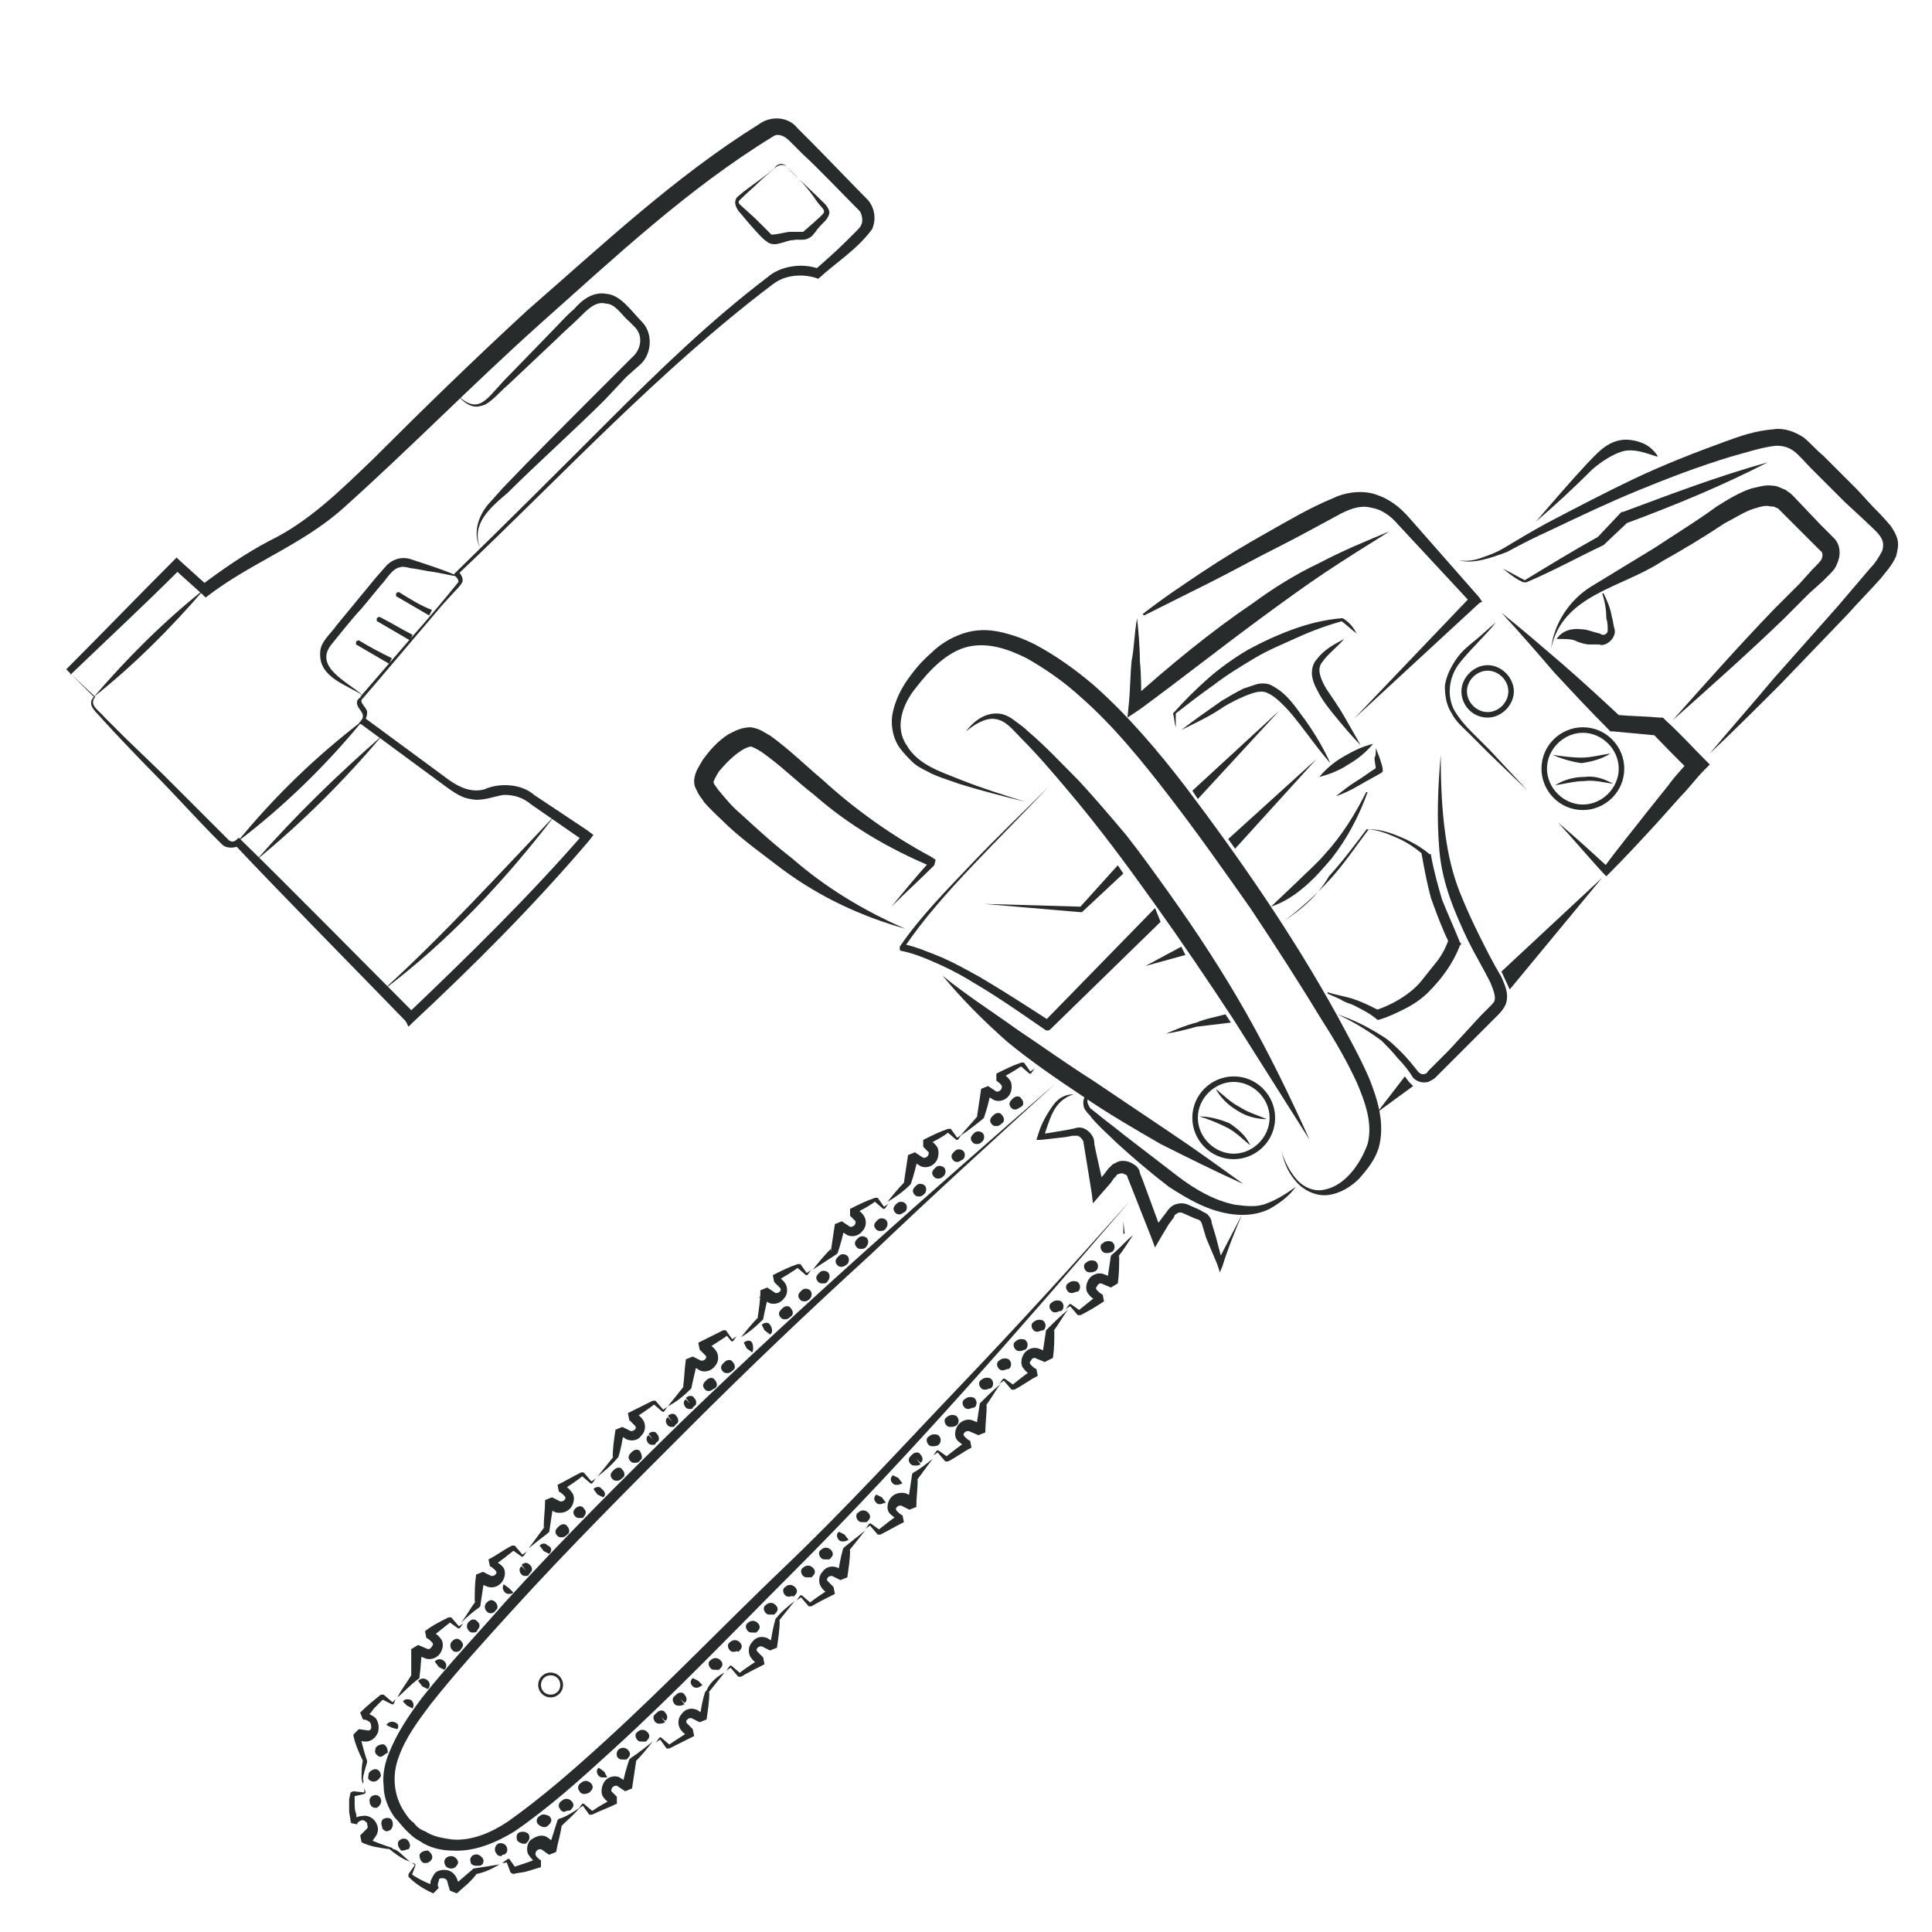 <?xml version="1.0" encoding="utf-8"?>
<!-- Generator: Adobe Illustrator 27.0.0, SVG Export Plug-In . SVG Version: 6.00 Build 0)  -->
<svg version="1.1" id="Layer_1" xmlns="http://www.w3.org/2000/svg" xmlns:xlink="http://www.w3.org/1999/xlink" x="0px" y="0px"
	 viewBox="0 0 140 140" style="enable-background:new 0 0 140 140;" xml:space="preserve">
<style type="text/css">
	.st0{fill:#282B2B;}
	.st1{enable-background:new    ;}
</style>
<g>
	<g>
		<g>
			<g>
				<polygon class="st0" points="81.5,89.4 81.4,89.4 81.4,88.5 				"/>
			</g>
			<g>
				<path class="st0" d="M32.7,135.4L32.7,135.4L32.7,135.4c-0.3,0-0.5-0.2-0.5-0.5c0-0.2,0.2-0.4,0.5-0.4c0.2,0,0.5,0.2,0.5,0.5
					C33.1,135.2,33,135.4,32.7,135.4z M34.5,135.2c-0.2,0-0.4-0.1-0.4-0.3c-0.1-0.2,0.1-0.5,0.3-0.5c0.2-0.1,0.5,0.1,0.6,0.3
					s0,0.5-0.3,0.5H34.5L34.5,135.2z M30.9,135h-0.1h-0.1c-0.2-0.1-0.3-0.3-0.3-0.6c0.1-0.2,0.3-0.3,0.6-0.3
					c0.2,0.1,0.4,0.4,0.3,0.6C31.2,134.9,31,135,30.9,135z M36.3,134.5c-0.2,0-0.3-0.1-0.4-0.3c-0.1-0.2,0-0.5,0.2-0.6
					s0.5,0,0.6,0.2s0.1,0.5-0.2,0.6h-0.1C36.4,134.5,36.3,134.5,36.3,134.5z M29.2,134.1c-0.1,0-0.2,0-0.2-0.1l0,0
					c-0.2-0.2-0.2-0.5-0.1-0.6c0.2-0.2,0.4-0.2,0.6-0.1c0.2,0.2,0.3,0.5,0.1,0.7C29.5,134,29.3,134.1,29.2,134.1z M37.9,133.6
					c-0.1,0-0.3-0.1-0.4-0.2c-0.1-0.2-0.1-0.5,0.1-0.6c0.2-0.1,0.5-0.1,0.7,0.1c0.1,0.2,0.1,0.4-0.1,0.6l-0.1,0.1
					C38.1,133.6,38,133.6,37.9,133.6z M28,132.7c-0.1,0-0.2-0.1-0.3-0.2v-0.1c-0.1-0.2-0.1-0.5,0.1-0.6s0.5-0.1,0.6,0.1
					s0.1,0.5-0.1,0.7C28.1,132.7,28.1,132.7,28,132.7z M39.4,132.4c-0.1,0-0.3-0.1-0.4-0.2c-0.2-0.2-0.1-0.5,0.1-0.6
					c0.2-0.2,0.5-0.1,0.7,0c0.2,0.2,0.2,0.4,0,0.6l-0.1,0.1C39.6,132.4,39.5,132.4,39.4,132.4z M40.9,131.3c-0.1,0-0.3-0.1-0.3-0.2
					c-0.2-0.2-0.1-0.5,0.1-0.6c0.2-0.2,0.5-0.2,0.7,0s0.2,0.4,0,0.6l-0.1,0.1C41,131.2,40.9,131.3,40.9,131.3z M27.2,131
					c-0.2,0-0.3-0.1-0.4-0.3v-0.1c-0.1-0.2,0.1-0.5,0.3-0.5c0.2-0.1,0.5,0.1,0.5,0.3c0.1,0.2-0.1,0.5-0.3,0.6
					C27.3,131,27.3,131,27.2,131z M42.3,130c-0.1,0-0.3-0.1-0.3-0.2c-0.2-0.2-0.1-0.5,0.1-0.6c0.2-0.2,0.5-0.2,0.7,0s0.2,0.4,0,0.6
					l-0.1,0.1C42.5,130,42.4,130,42.3,130z M27.1,129.1L27.1,129.1c-0.3,0-0.5-0.2-0.4-0.4v-0.1c0-0.2,0.3-0.4,0.5-0.4
					s0.4,0.2,0.4,0.5C27.5,128.9,27.3,129.1,27.1,129.1z M43.7,128.8c-0.1,0-0.2,0-0.3-0.1c-0.2-0.2-0.2-0.5,0-0.6l0.4,0.3l0.2,0.4
					C43.9,128.8,43.8,128.8,43.7,128.8z M45.1,127.5c-0.1,0-0.2,0-0.3-0.1c-0.2-0.2-0.1-0.5,0-0.6c0.2-0.2,0.5-0.2,0.7,0
					s0.2,0.4,0,0.6l-0.1,0.1C45.3,127.5,45.2,127.5,45.1,127.5z M27.6,127.3h-0.1c-0.2-0.1-0.4-0.3-0.3-0.5v-0.1
					c0.1-0.2,0.3-0.3,0.6-0.3c0.2,0.1,0.3,0.3,0.3,0.6C27.9,127.1,27.7,127.3,27.6,127.3z M46.5,126.2c-0.1,0-0.2,0-0.3-0.1
					c-0.2-0.2-0.2-0.5,0-0.6c0.2-0.2,0.5-0.2,0.7,0s0.2,0.4,0,0.6l-0.1,0.1C46.7,126.2,46.6,126.2,46.5,126.2z M28.8,125.3l-0.4-0.1
					L28,125l0,0c0.1-0.2,0.4-0.3,0.6-0.2C28.9,124.9,28.9,125.1,28.8,125.3z M47.8,124.9c-0.1,0-0.2,0-0.3-0.1
					c-0.2-0.2-0.2-0.5,0-0.6l0.1-0.1c0.2-0.2,0.5-0.2,0.6,0c0.2,0.2,0.2,0.5,0,0.6l-0.3-0.3l0.3,0.4C48,124.9,47.9,124.9,47.8,124.9
					z M29.9,123.8l-0.4-0.2l-0.3-0.3c0.1-0.2,0.4-0.2,0.6-0.1C30,123.4,30,123.6,29.9,123.8z M49.2,123.6c-0.1,0-0.2,0-0.3-0.1
					c-0.2-0.2-0.2-0.5,0-0.6l0.1-0.1c0.2-0.2,0.5-0.2,0.6,0c0.2,0.2,0.2,0.5,0,0.6l-0.3-0.3l0.3,0.4
					C49.4,123.6,49.3,123.6,49.2,123.6z M29.4,123.6L29.4,123.6L29.4,123.6z M31,122.4l-0.4-0.2l-0.3-0.4c0.2-0.2,0.4-0.2,0.6-0.1
					C31.2,121.9,31.2,122.2,31,122.4z M50.5,122.3c-0.1,0-0.2,0-0.3-0.1c-0.2-0.2-0.2-0.4,0-0.6l0.4,0.2l0.3,0.3l0,0
					C50.8,122.2,50.6,122.3,50.5,122.3z M30.6,122.2L30.6,122.2L30.6,122.2z M51.8,121c-0.1,0-0.2,0-0.3-0.1c-0.2-0.2-0.2-0.5,0-0.6
					c0.2-0.2,0.5-0.2,0.7,0s0.2,0.4,0,0.6l-0.1,0.1C52.1,121,52,121,51.8,121z M32.2,121l-0.4-0.2l-0.3-0.4c0.2-0.2,0.4-0.2,0.6-0.1
					C32.4,120.5,32.4,120.8,32.2,121z M31.9,120.7L31.9,120.7L31.9,120.7z M33.1,119.7c-0.1,0-0.2,0-0.3-0.1
					c-0.2-0.2-0.2-0.4-0.1-0.6l0.1-0.1c0.2-0.2,0.4-0.2,0.6,0c0.2,0.2,0.2,0.4,0,0.6C33.4,119.6,33.2,119.7,33.1,119.7z M53.2,119.7
					c-0.1,0-0.2,0-0.3-0.1c-0.2-0.2-0.2-0.5,0-0.6c0.2-0.2,0.5-0.2,0.7,0s0.2,0.4,0,0.6l-0.1,0.1C53.4,119.6,53.3,119.7,53.2,119.7z
					 M54.5,118.3c-0.1,0-0.2,0-0.3-0.1c-0.2-0.2-0.2-0.5,0-0.6c0.2-0.2,0.5-0.2,0.7,0s0.2,0.4,0,0.6l-0.1,0.1
					C54.7,118.3,54.6,118.3,54.5,118.3z M34.3,118.3c-0.1,0-0.2,0-0.3-0.1c-0.2-0.2-0.2-0.4-0.1-0.6l0.1-0.1c0.2-0.2,0.4-0.2,0.6,0
					c0.2,0.2,0.2,0.4,0,0.6C34.6,118.2,34.5,118.3,34.3,118.3z M55.8,117c-0.1,0-0.2,0-0.3-0.1c-0.2-0.2-0.2-0.5,0-0.6
					c0.2-0.2,0.5-0.2,0.7,0s0.2,0.4,0,0.6l-0.1,0.1C56.1,117,55.9,117,55.8,117z M35.6,116.9c-0.1,0-0.2,0-0.3-0.1
					c-0.2-0.2-0.2-0.4-0.1-0.6l0.1-0.1c0.2-0.2,0.4-0.2,0.6,0c0.2,0.2,0.2,0.5,0,0.6C35.9,116.8,35.7,116.9,35.6,116.9z M57.2,115.7
					c-0.1,0-0.2,0-0.3-0.1c-0.2-0.2-0.2-0.5,0-0.6c0.2-0.2,0.5-0.2,0.7,0s0.2,0.4,0,0.6l-0.1,0.1C57.4,115.6,57.3,115.7,57.2,115.7z
					 M36.9,115.5c-0.1,0-0.2,0-0.3-0.1c-0.2-0.2-0.2-0.4-0.1-0.6l0.3,0.3l-0.3-0.3l0.4,0.3l0.3,0.3C37.1,115.5,37,115.5,36.9,115.5z
					 M58.5,114.3c-0.1,0-0.2,0-0.3-0.1c-0.2-0.2-0.2-0.5,0-0.6c0.2-0.2,0.5-0.2,0.7,0s0.2,0.4,0,0.6l-0.1,0.1
					C58.7,114.3,58.6,114.3,58.5,114.3z M38.1,114.2c-0.1,0-0.2,0-0.3-0.1c-0.2-0.2-0.2-0.5,0-0.6l0.3,0.3l-0.3-0.4
					c0.2-0.2,0.4-0.2,0.6,0c0.2,0.2,0.2,0.4,0,0.6l-0.1,0.1C38.4,114.1,38.3,114.2,38.1,114.2z M59.8,113c-0.1,0-0.2,0-0.3-0.1
					c-0.2-0.2-0.2-0.5,0-0.6c0.2-0.2,0.5-0.2,0.7,0s0.2,0.4,0,0.6l-0.1,0.1C60.1,113,59.9,113,59.8,113z M39.8,112.6l-0.4-0.2
					l-0.3-0.4c0.2-0.2,0.4-0.2,0.6,0C40,112.1,40,112.4,39.8,112.6z M39.4,112.4L39.4,112.4L39.4,112.4z M61.1,111.7
					c-0.1,0-0.2,0-0.3-0.1c-0.2-0.2-0.2-0.5,0-0.6l0.4,0.2l0.3,0.4C61.4,111.6,61.3,111.7,61.1,111.7z M40.7,111.4
					c-0.1,0-0.2,0-0.3-0.1c-0.2-0.2-0.2-0.4,0-0.6l0.1-0.1c0.2-0.2,0.5-0.2,0.6,0c0.2,0.2,0.2,0.5,0,0.6
					C41,111.3,40.9,111.4,40.7,111.4z M62.5,110.3c-0.1,0-0.2,0-0.3-0.1c-0.2-0.2-0.2-0.5,0-0.6c0.2-0.2,0.5-0.2,0.7,0
					s0.2,0.4,0,0.6l-0.1,0.1C62.7,110.3,62.6,110.3,62.5,110.3z M42,110c-0.1,0-0.2,0-0.3-0.1c-0.2-0.2-0.2-0.4,0-0.6l0,0
					c0.2-0.2,0.5-0.2,0.6,0c0.2,0.2,0.2,0.4,0,0.6C42.3,110,42.2,110,42,110z M63.8,109c-0.1,0-0.2,0-0.3-0.1
					c-0.2-0.2-0.2-0.4,0-0.6l0.4,0.2l0.3,0.4C64,108.9,63.9,109,63.8,109z M43.7,108.5l-0.4-0.2l-0.3-0.4c0.2-0.2,0.5-0.2,0.6,0
					C43.9,108.1,43.9,108.4,43.7,108.5z M43.3,108.3L43.3,108.3L43.3,108.3z M65,107.6c-0.1,0-0.2,0-0.3-0.1c-0.2-0.2-0.2-0.4,0-0.6
					l0.4,0.2l0.3,0.4C65.3,107.5,65.2,107.6,65,107.6z M44.7,107.3c-0.1,0-0.2,0-0.3-0.1c-0.2-0.2-0.2-0.4,0-0.6l0.1-0.1
					c0.2-0.2,0.5-0.2,0.6,0c0.2,0.2,0.2,0.5,0,0.6C44.9,107.3,44.8,107.3,44.7,107.3z M66.3,106.2c-0.1,0-0.2,0-0.3-0.1
					c-0.2-0.2-0.2-0.4,0-0.6l0.1-0.1c0.2-0.2,0.5-0.2,0.6,0c0.2,0.2,0.2,0.5,0,0.6l-0.3-0.3l0.3,0.4
					C66.6,106.2,66.5,106.2,66.3,106.2z M46,106c-0.1,0-0.2,0-0.3-0.1c-0.2-0.2-0.2-0.4,0-0.6l0.1-0.1c0.2-0.2,0.5-0.2,0.6,0
					s0.2,0.5,0,0.6C46.3,106,46.1,106,46,106z M67.6,104.8c-0.1,0-0.2,0-0.3-0.1c-0.2-0.2-0.2-0.5,0-0.6c0.2-0.2,0.5-0.2,0.7-0.1
					c0.2,0.2,0.2,0.4,0.1,0.6l-0.1,0.1C67.9,104.8,67.7,104.8,67.6,104.8z M47.3,104.7c-0.1,0-0.2,0-0.3-0.1c-0.2-0.2-0.2-0.5,0-0.6
					l0.3,0.3l-0.3-0.4c0.2-0.2,0.5-0.2,0.6,0c0.2,0.2,0.2,0.5,0,0.6l-0.1,0.1C47.5,104.7,47.4,104.7,47.3,104.7z M68.9,103.4
					c-0.1,0-0.2,0-0.3-0.1c-0.2-0.2-0.2-0.5,0-0.6c0.2-0.2,0.5-0.2,0.7-0.1c0.2,0.2,0.2,0.4,0.1,0.6l-0.1,0.1
					C69.1,103.4,69,103.4,68.9,103.4z M48.7,103.4c-0.1,0-0.2,0-0.3-0.1c-0.2-0.2-0.2-0.5,0-0.6l0.3,0.3l-0.3-0.4
					c0.2-0.2,0.5-0.2,0.6,0c0.2,0.2,0.2,0.5,0,0.6l-0.1,0.1C48.9,103.4,48.8,103.4,48.7,103.4z M50,102.1c-0.1,0-0.2,0-0.3-0.1
					c-0.2-0.2-0.2-0.5,0-0.6l0.3,0.3l-0.3-0.4c0.2-0.2,0.5-0.2,0.6,0c0.2,0.2,0.2,0.5,0,0.6l-0.1,0.1
					C50.2,102.1,50.1,102.1,50,102.1z M70.2,102.1c-0.1,0-0.2,0-0.3-0.1c-0.2-0.2-0.2-0.5,0-0.6c0.2-0.2,0.5-0.2,0.7-0.1
					c0.2,0.2,0.2,0.4,0.1,0.6l-0.1,0.1C70.4,102,70.3,102.1,70.2,102.1z M51.4,100.8c-0.1,0-0.2,0-0.3-0.1c-0.2-0.2-0.2-0.4,0-0.6
					l0.1-0.1c0.2-0.2,0.5-0.2,0.6,0c0.2,0.2,0.2,0.5,0,0.6C51.6,100.7,51.5,100.8,51.4,100.8z M71.4,100.7c-0.1,0-0.2,0-0.3-0.1
					c-0.2-0.2-0.2-0.5,0-0.6c0.2-0.2,0.5-0.2,0.7-0.1c0.2,0.2,0.2,0.4,0.1,0.6l-0.1,0.1C71.7,100.6,71.5,100.7,71.4,100.7z
					 M52.7,99.5c-0.1,0-0.2,0-0.3-0.1c-0.2-0.2-0.2-0.4,0-0.6l0.1-0.1c0.2-0.2,0.5-0.2,0.6,0c0.2,0.2,0.2,0.5,0,0.6
					C53,99.4,52.9,99.5,52.7,99.5z M72.7,99.3c-0.1,0-0.2,0-0.3-0.1c-0.2-0.2-0.2-0.5,0-0.6c0.2-0.2,0.5-0.2,0.7-0.1
					c0.2,0.2,0.2,0.4,0.1,0.6l-0.1,0.1C72.9,99.2,72.8,99.3,72.7,99.3z M54.5,98l-0.4-0.3l-0.2-0.4c0.2-0.2,0.5-0.2,0.6,0
					S54.6,97.9,54.5,98z M73.9,97.9c-0.1,0-0.2,0-0.3-0.1c-0.2-0.2-0.2-0.5,0-0.6c0.2-0.2,0.5-0.2,0.7-0.1c0.2,0.2,0.2,0.4,0.1,0.6
					l-0.1,0.1C74.2,97.8,74.1,97.9,73.9,97.9z M54.1,97.8L54.1,97.8L54.1,97.8z M55.8,96.7l-0.4-0.3L55.2,96c0.2-0.2,0.5-0.2,0.6,0
					C56,96.3,56,96.6,55.8,96.7z M55.5,96.5L55.5,96.5L55.5,96.5z M75.2,96.5c-0.1,0-0.2,0-0.3-0.1c-0.2-0.2-0.2-0.5,0-0.6
					c0.2-0.2,0.5-0.2,0.7-0.1c0.2,0.2,0.2,0.4,0.1,0.6l-0.1,0.1C75.4,96.4,75.3,96.5,75.2,96.5z M56.9,95.6c-0.1,0-0.2,0-0.3-0.1
					c-0.2-0.2-0.2-0.4,0-0.6l0.1-0.1c0.2-0.2,0.5-0.2,0.6,0c0.2,0.2,0.2,0.5,0,0.6C57.1,95.6,57,95.6,56.9,95.6z M76.5,95.1
					c-0.1,0-0.2,0-0.3-0.1c-0.2-0.2-0.2-0.5,0-0.6c0.2-0.2,0.5-0.2,0.7-0.1c0.2,0.2,0.2,0.4,0.1,0.6L76.9,95
					C76.7,95,76.6,95.1,76.5,95.1z M58.3,94.3c-0.1,0-0.2,0-0.3-0.1c-0.2-0.2-0.2-0.4,0-0.6l0.1-0.1c0.2-0.2,0.5-0.1,0.6,0
					c0.2,0.2,0.1,0.5,0,0.6C58.5,94.3,58.4,94.3,58.3,94.3z M77.7,93.7c-0.1,0-0.2,0-0.3-0.1c-0.2-0.2-0.2-0.5,0-0.6
					c0.2-0.2,0.5-0.2,0.7-0.1c0.2,0.2,0.2,0.4,0.1,0.6l-0.1,0.1C77.9,93.6,77.8,93.7,77.7,93.7z M59.6,93c-0.1,0-0.2,0-0.3-0.1
					c-0.2-0.2-0.2-0.4,0-0.6l0.1-0.1c0.2-0.2,0.5-0.1,0.6,0c0.2,0.2,0.1,0.5,0,0.6C59.9,93,59.8,93,59.6,93z M79,92.2
					c-0.1,0-0.2,0-0.3-0.1c-0.2-0.2-0.2-0.5,0-0.6c0.2-0.2,0.5-0.2,0.7-0.1c0.2,0.2,0.2,0.4,0.1,0.6l-0.1,0.1
					C79.2,92.2,79.1,92.2,79,92.2z M61,91.8c-0.1,0-0.2,0-0.3-0.1c-0.2-0.2-0.2-0.4,0-0.6l0.1-0.1c0.2-0.2,0.5-0.1,0.6,0
					c0.2,0.2,0.1,0.5,0,0.6C61.3,91.7,61.1,91.8,61,91.8z M80.2,90.8c-0.1,0-0.2,0-0.3-0.1c-0.2-0.2-0.2-0.5,0-0.6
					c0.2-0.2,0.5-0.2,0.7-0.1c0.2,0.2,0.2,0.4,0.1,0.6l-0.1,0.1C80.4,90.8,80.3,90.8,80.2,90.8z M62.4,90.5c-0.1,0-0.2,0-0.3-0.1
					c-0.2-0.2-0.2-0.4,0-0.6l0.1-0.1c0.2-0.2,0.5-0.1,0.6,0c0.2,0.2,0.1,0.5,0,0.6C62.7,90.5,62.5,90.5,62.4,90.5z M63.8,89.2
					c-0.1,0-0.2,0-0.3-0.1c-0.2-0.2-0.2-0.4,0-0.6l0.1-0.1c0.2-0.2,0.5-0.1,0.6,0c0.2,0.2,0.1,0.5,0,0.6
					C64.1,89.2,63.9,89.2,63.8,89.2z M65.2,88c-0.1,0-0.2,0-0.3-0.1c-0.2-0.2-0.2-0.4,0-0.6l0.1-0.1c0.2-0.2,0.5-0.1,0.6,0
					c0.2,0.2,0.1,0.5,0,0.6C65.4,87.9,65.3,88,65.2,88z M66.6,86.7c-0.1,0-0.2,0-0.3-0.1c-0.2-0.2-0.2-0.4,0-0.6l0.1-0.1
					c0.2-0.2,0.5-0.1,0.6,0c0.2,0.2,0.1,0.5,0,0.6C66.8,86.7,66.7,86.7,66.6,86.7z M68,85.4c-0.1,0-0.2,0-0.3-0.1
					c-0.2-0.2-0.2-0.4,0-0.6l0.1-0.1c0.2-0.2,0.5-0.1,0.6,0c0.2,0.2,0.1,0.5,0,0.6C68.2,85.4,68.1,85.4,68,85.4z M69.4,84.2
					c-0.1,0-0.2,0-0.3-0.1c-0.2-0.2-0.2-0.4,0-0.6l0.1-0.1c0.2-0.2,0.5-0.1,0.6,0c0.2,0.2,0.1,0.5,0,0.6
					C69.6,84.1,69.5,84.2,69.4,84.2z M70.8,82.9c-0.1,0-0.2,0-0.3-0.1c-0.2-0.2-0.2-0.4,0-0.6l0.1-0.1c0.2-0.2,0.5-0.1,0.6,0
					c0.2,0.2,0.1,0.5,0,0.6C71,82.9,70.9,82.9,70.8,82.9z M72.2,81.6c-0.1,0-0.2,0-0.3-0.1c-0.2-0.2-0.2-0.4,0-0.6l0.1-0.1
					c0.2-0.2,0.5-0.2,0.6,0c0.2,0.2,0.2,0.5,0,0.6C72.4,81.6,72.3,81.6,72.2,81.6z M73.6,80.4c-0.1,0-0.2,0-0.3-0.1
					c-0.2-0.2-0.2-0.4,0-0.6l0.1-0.1c0.2-0.2,0.5-0.2,0.6,0c0.2,0.2,0.2,0.5,0,0.6C73.8,80.3,73.7,80.4,73.6,80.4z"/>
			</g>
			<g>
				<polygon class="st0" points="75.4,78.9 74.8,78.3 74.8,78.3 				"/>
			</g>
		</g>
	</g>
	<g>
		<g>
			<g>
				<path class="st0" d="M69.6,82.3c0.4-0.5,0.9-1,1.3-1.5l-0.1,0.1c0.1-0.7,0.2-1.3,0.3-2l0.5-0.2l0.6,0.4c0.1,0,0.2,0,0.3-0.1
					s0.1-0.2,0.1-0.3c-0.1-0.2-0.3-0.3-0.4-0.4v-0.5c0.6-0.3,1.2-0.6,1.8-0.8h0.2l0.5,0.7h-0.1c0.1-0.1,0.3-0.2,0.4-0.3
					c-0.1,0.1-0.2,0.3-0.3,0.4h-0.1l-0.7-0.6h0.2c-0.6,0.4-1.1,0.7-1.7,1v-0.5c0.3,0.1,0.6,0.3,0.8,0.6c0.2,0.3,0.1,0.9-0.1,1.1
					c-0.2,0.3-0.7,0.5-1.1,0.3c-0.3-0.2-0.5-0.3-0.7-0.4l0.5-0.2c-0.1,0.6-0.3,1.3-0.5,1.9l-0.1,0.1C70.7,81.5,70.2,81.9,69.6,82.3z
					"/>
			</g>
		</g>
		<g>
			<g>
				<path class="st0" d="M64.3,87.1c0.4-0.5,0.8-1,1.3-1.5l-0.1,0.1c0.1-0.7,0.2-1.3,0.3-2l0.5-0.2l0.6,0.4c0.1,0,0.2,0,0.3-0.1
					s0.1-0.2,0.1-0.3c-0.1-0.1-0.3-0.3-0.4-0.4v-0.5c0.6-0.3,1.2-0.6,1.8-0.8h0.2l0.5,0.7h-0.1c0.1-0.1,0.3-0.2,0.4-0.3
					c-0.1,0.1-0.2,0.3-0.3,0.4h-0.1L68.6,82h0.2c-0.5,0.4-1.1,0.7-1.7,1v-0.5c0.3,0.1,0.6,0.3,0.8,0.6c0.2,0.3,0.1,0.9-0.1,1.1
					c-0.2,0.3-0.7,0.5-1.1,0.3c-0.3-0.2-0.5-0.3-0.7-0.4l0.5-0.2c-0.1,0.6-0.3,1.3-0.5,1.9l-0.1,0.1C65.4,86.4,64.8,86.8,64.3,87.1z
					"/>
			</g>
		</g>
		<g>
			<g>
				<path class="st0" d="M58.9,92c0.4-0.5,0.8-1,1.3-1.5v0.2c0.1-0.7,0.2-1.3,0.3-2l0.5-0.2l0.6,0.4c0.1,0,0.2,0,0.3-0.1
					s0.1-0.2,0.1-0.3c-0.1-0.1-0.3-0.3-0.4-0.4v-0.5c0.6-0.3,1.2-0.6,1.8-0.8h0.2l0.5,0.7H64c0.1-0.1,0.3-0.2,0.4-0.3
					c-0.1,0.1-0.2,0.3-0.3,0.4H64L63.3,87h0.2c-0.5,0.4-1.1,0.7-1.7,1v-0.5c0.3,0.1,0.6,0.3,0.8,0.6c0.2,0.3,0.2,0.8-0.1,1.1
					c-0.2,0.3-0.7,0.5-1.1,0.3c-0.3-0.2-0.5-0.3-0.7-0.4l0.5-0.2c-0.1,0.6-0.3,1.3-0.5,1.9l-0.1,0.1C60,91.3,59.5,91.6,58.9,92z"/>
			</g>
		</g>
		<g>
			<g>
				<path class="st0" d="M53.7,96.9c0.4-0.5,0.8-1,1.3-1.5l-0.1,0.1c0.1-0.7,0.2-1.3,0.2-2l0.5-0.2l0.6,0.4c0.1,0,0.2,0,0.3-0.1
					s0.1-0.2,0-0.3c-0.1-0.1-0.3-0.3-0.4-0.4L56,92.4c0.6-0.3,1.2-0.6,1.8-0.8H58l0.5,0.7h-0.1c0.1-0.1,0.3-0.2,0.4-0.3
					c-0.1,0.1-0.2,0.3-0.3,0.4h-0.1l-0.7-0.6h0.2c-0.5,0.4-1.1,0.7-1.7,1.1l-0.1-0.5c0.3,0.1,0.6,0.3,0.8,0.6
					c0.2,0.3,0.2,0.8-0.1,1.1c-0.2,0.3-0.7,0.5-1.1,0.3c-0.3-0.2-0.5-0.3-0.7-0.4l0.7-0.3c-0.1,0.6-0.3,1.3-0.4,1.9l-0.1,0.1
					C54.7,96.2,54.2,96.6,53.7,96.9z"/>
			</g>
		</g>
		<g>
			<g>
				<path class="st0" d="M48.4,101.9c0.4-0.5,0.8-1,1.2-1.5l-0.1,0.1c0.1-0.7,0.1-1.3,0.2-2l0.5-0.2l0.6,0.3c0.1,0,0.2,0,0.3-0.1
					s0.1-0.2,0-0.3c-0.1-0.1-0.3-0.3-0.4-0.4l-0.1-0.5c0.6-0.3,1.2-0.6,1.8-0.9h0.2l0.5,0.7H53c0.1-0.1,0.3-0.2,0.4-0.3
					c-0.1,0.1-0.2,0.3-0.3,0.4H53l-0.4-0.5h0.2c-0.5,0.4-1.1,0.7-1.6,1.1l-0.1-0.5c0.3,0.1,0.6,0.3,0.8,0.6c0.2,0.3,0.2,0.8-0.1,1.1
					c-0.2,0.3-0.7,0.5-1.1,0.3c-0.3-0.2-0.5-0.3-0.7-0.4l0.5-0.2c-0.1,0.7-0.3,1.3-0.4,1.9l-0.1,0.1C49.5,101.2,49,101.6,48.4,101.9
					z"/>
			</g>
		</g>
		<g>
			<g>
				<path class="st0" d="M43.3,107c0.4-0.5,0.8-1,1.2-1.5l-0.1,0.1c0-0.7,0.1-1.3,0.2-2l0.5-0.2l0.6,0.3c0.1,0,0.2,0,0.3-0.1
					s0.1-0.2,0-0.3c-0.1-0.1-0.3-0.3-0.4-0.4l-0.1-0.5c0.6-0.3,1.2-0.6,1.8-0.9h0.2l0.6,0.7H48c0.1-0.1,0.3-0.2,0.4-0.3
					c-0.1,0.1-0.2,0.3-0.3,0.4H48l-0.7-0.6h0.2c-0.5,0.4-1.1,0.8-1.6,1.1l-0.1-0.5c0.3,0.1,0.6,0.3,0.8,0.6c0.2,0.3,0.2,0.8-0.1,1.1
					c-0.2,0.3-0.6,0.5-1.1,0.3c-0.3-0.2-0.5-0.3-0.7-0.4l0.5-0.2c-0.1,0.7-0.2,1.3-0.4,1.9l-0.1,0.1C44.3,106.2,43.8,106.6,43.3,107
					z"/>
			</g>
		</g>
		<g>
			<g>
				<path class="st0" d="M38.3,112.2c0.4-0.5,0.8-1.1,1.2-1.6l-0.1,0.1c0-0.7,0.1-1.3,0.1-2l0.5-0.2l0.6,0.3c0.1,0,0.2,0,0.3-0.1
					s0.1-0.2,0-0.3c-0.1-0.1-0.3-0.3-0.4-0.3l-0.1-0.5c0.6-0.3,1.1-0.6,1.7-0.9h0.2l0.6,0.7h-0.1c0.1-0.1,0.3-0.2,0.4-0.3
					c-0.1,0.1-0.2,0.3-0.3,0.4h-0.1l-0.7-0.6h0.2c-0.5,0.4-1.1,0.8-1.6,1.1l-0.1-0.5c0.3,0.1,0.6,0.3,0.8,0.6c0.3,0.3,0.2,0.8,0,1.1
					c-0.2,0.3-0.6,0.5-1.1,0.4c-0.3-0.1-0.5-0.3-0.7-0.4l0.5-0.2c-0.1,0.7-0.2,1.3-0.3,2l-0.1,0.1C39.3,111.4,38.8,111.8,38.3,112.2
					z"/>
			</g>
		</g>
		<g>
			<g>
				<path class="st0" d="M33.4,117.6c0.4-0.5,0.7-1.1,1.1-1.6l-0.1,0.1c0-0.7,0-1.3,0.1-2l0.5-0.2l0.6,0.3c0.1,0,0.2,0,0.3-0.1
					s0.1-0.2,0-0.3c-0.1-0.1-0.3-0.3-0.4-0.3l-0.1-0.5c0.6-0.3,1.1-0.7,1.7-1h0.2l0.6,0.7h-0.1c0.1-0.1,0.3-0.2,0.4-0.3
					c-0.1,0.1-0.2,0.3-0.3,0.4h-0.1l-0.7-0.5h0.2c-0.5,0.4-1,0.8-1.6,1.2l-0.1-0.5c0.3,0.1,0.6,0.3,0.8,0.5c0.3,0.3,0.2,0.8,0,1.1
					c-0.2,0.3-0.6,0.5-1,0.4c-0.3-0.1-0.5-0.2-0.8-0.4l0.5-0.2c-0.1,0.7-0.2,1.3-0.3,2l-0.1,0.1C34.4,116.7,33.9,117.1,33.4,117.6z"
					/>
			</g>
		</g>
		<g>
			<g>
				<path class="st0" d="M28.8,123c0.3-0.6,0.7-1.1,1-1.6v0.1c0-0.7,0-1.3,0-2l0.5-0.3l0.7,0.3c0.1,0,0.2,0,0.3-0.2
					c0.1-0.1,0.1-0.2,0-0.3c-0.1-0.1-0.3-0.3-0.4-0.3l-0.1-0.5c0.5-0.4,1.1-0.7,1.7-1h0.2l0.6,0.7h-0.1c0.1-0.1,0.3-0.2,0.4-0.3
					c-0.1,0.1-0.2,0.3-0.3,0.4h-0.1l-0.7-0.5h0.2c-0.5,0.4-1,0.8-1.5,1.2l-0.1-0.5c0.3,0.1,0.6,0.2,0.8,0.5c0.3,0.3,0.2,0.8,0,1.1
					c-0.2,0.3-0.6,0.5-1,0.4c-0.3-0.1-0.5-0.2-0.8-0.4l0.5-0.3c-0.1,0.7-0.1,1.3-0.2,2v0.1C29.7,122.1,29.3,122.6,28.8,123z"/>
			</g>
		</g>
		<g>
			<g>
				<path class="st0" d="M26.3,129.3c0-0.1-0.1-0.3-0.1-0.4l0,0c0-0.5,0-0.9,0.1-1.4v0.1c-0.3-0.6-0.6-1.3-0.7-1.9l0.4-0.4l0.7,0.1
					c0.1,0,0.2-0.1,0.2-0.2s0-0.3-0.1-0.4s-0.3-0.2-0.5-0.2l-0.2-0.5c0.5-0.5,1-0.9,1.5-1.3h0.2l0.7,0.6h-0.1
					c0.1-0.1,0.2-0.2,0.3-0.3c-0.1,0.1-0.1,0.3-0.2,0.4h-0.1l-0.8-0.4h0.2l-0.7,0.7c-0.2,0.3-0.4,0.5-0.7,0.8l-0.2-0.5
					c0.3,0,0.6,0.1,0.9,0.3c0.3,0.2,0.4,0.7,0.3,1.1c-0.1,0.3-0.4,0.7-0.9,0.7c-0.3,0-0.5-0.1-0.8-0.1l0.4-0.4
					c0.1,0.6,0.3,1.3,0.5,1.9v0.1c-0.1,0.4-0.3,0.9-0.3,1.3l0,0C26.4,129,26.3,129.2,26.3,129.3z"/>
			</g>
		</g>
		<g>
			<g>
				<path class="st0" d="M29.7,134.9c-0.6-0.2-1.1-0.6-1.6-1l0.1,0.1c-0.7-0.1-1.4-0.2-2-0.5l-0.1-0.5l0.5-0.5c0.1-0.1,0-0.2,0-0.4
					c-0.1-0.1-0.2-0.2-0.3-0.2c-0.2,0-0.3,0.1-0.4,0.2l-0.5-0.1c0-0.3-0.1-0.5-0.1-0.8s0-0.6,0-0.8l0,0l0.1-0.5l0.2-0.1l0.9,0.1
					l-0.1,0.1c0-0.2,0-0.3,0-0.5c0,0.2,0.1,0.3,0.1,0.4l-0.1,0.1l-0.9,0.2l0.2-0.1v0.5l0,0c0,0.3,0,0.6,0.1,0.8l0.1,0.8l-0.5-0.1
					c0.2-0.3,0.5-0.5,0.8-0.5c0.4-0.1,0.8,0.1,1,0.4s0.3,0.7,0,1.1c-0.2,0.3-0.3,0.4-0.5,0.6l-0.1-0.5c0.6,0.3,1.2,0.5,1.8,0.7
					l0.1,0.1C28.8,134,29.2,134.5,29.7,134.9z"/>
			</g>
		</g>
		<g>
			<g>
				<path class="st0" d="M36.2,135.1c-0.5,0.3-1.1,0.6-1.7,0.7l0.1-0.1c-0.2,0.3-0.4,0.5-0.7,0.8l-0.8,0.7l-0.5-0.2l-0.2-0.7
					c0-0.1-0.2-0.2-0.3-0.2c-0.2,0-0.3,0-0.3,0.2c-0.1,0.2-0.1,0.4,0,0.5l-0.4,0.4c-0.7-0.3-1.3-0.7-1.8-1.2v-0.2l0.5-0.7v0.1
					c-0.1-0.1-0.2-0.2-0.4-0.3c0.1,0.1,0.3,0.1,0.4,0.2v0.1l-0.3,0.8v-0.2c0.6,0.4,1.2,0.7,1.9,0.9l-0.4,0.4c-0.1-0.3-0.2-0.7,0-1
					c0.1-0.2,0.2-0.4,0.4-0.5c0.2-0.1,0.4-0.1,0.5-0.1c0.4,0,0.7,0.2,0.9,0.6c0.1,0.3,0.2,0.5,0.2,0.8l-0.5-0.2l0.7-0.6l0.7-0.6
					l0.1-0.1C35,135.3,35.6,135.2,36.2,135.1z"/>
			</g>
		</g>
		<g>
			<g>
				<path class="st0" d="M42,131c-0.4,0.5-0.9,0.9-1.4,1.4l0.1-0.1c-0.1,0.7-0.3,1.3-0.4,1.9l-0.5,0.2c-0.2-0.1-0.4-0.3-0.6-0.4
					c-0.1,0-0.2,0-0.3,0.1s-0.1,0.2-0.1,0.3c0.1,0.2,0.2,0.3,0.4,0.4v0.5c-0.3,0.1-0.7,0.2-1,0.3s-0.7,0.1-1,0.2l-0.2-0.1l-0.3-0.8
					h0.1c-0.1,0.1-0.3,0.1-0.4,0.1c0.1-0.1,0.3-0.2,0.4-0.3h0.1l0.5,0.7l-0.2-0.1l0.9-0.3c0.3-0.1,0.6-0.2,0.9-0.4v0.5
					c-0.3-0.2-0.5-0.4-0.7-0.7s-0.1-0.9,0.2-1.1c0.3-0.2,0.7-0.4,1.1-0.2c0.3,0.2,0.4,0.3,0.7,0.5l-0.5,0.2c0.2-0.6,0.4-1.3,0.6-1.9
					l0.1-0.1C40.9,131.7,41.4,131.4,42,131z"/>
			</g>
		</g>
		<g>
			<g>
				<path class="st0" d="M47.3,126.2c-0.4,0.5-0.8,1-1.3,1.5l0.1-0.1c-0.1,0.7-0.2,1.3-0.3,2l-0.5,0.2l-0.6-0.4
					c-0.1,0-0.2,0-0.3,0.1s-0.1,0.2-0.1,0.3c0.1,0.1,0.3,0.3,0.4,0.4v0.5c-0.6,0.3-1.2,0.5-1.8,0.8h-0.2l-0.5-0.7h0.1
					c-0.1,0.1-0.3,0.2-0.4,0.3c0.1-0.1,0.2-0.3,0.3-0.4h0.1l0.7,0.6h-0.2c0.6-0.4,1.1-0.7,1.7-1v0.5c-0.3-0.1-0.6-0.3-0.8-0.6
					s-0.1-0.8,0.1-1.1c0.2-0.3,0.7-0.5,1.1-0.3c0.3,0.2,0.5,0.3,0.7,0.4l-0.5,0.2c0.1-0.6,0.3-1.3,0.5-1.9l0.1-0.1
					C46.3,127,46.8,126.6,47.3,126.2z"/>
			</g>
		</g>
		<g>
			<g>
				<path class="st0" d="M52.5,121.2c-0.4,0.5-0.8,1-1.2,1.5l0.1-0.1c0,0.7-0.1,1.3-0.2,2l-0.5,0.2l-0.6-0.3c-0.1,0-0.2,0-0.3,0.1
					s-0.1,0.2,0,0.3c0.1,0.1,0.3,0.3,0.4,0.4l0.1,0.5c-0.6,0.3-1.2,0.6-1.8,0.9h-0.2l-0.5-0.7h0.1c-0.1,0.1-0.3,0.2-0.4,0.3
					c0.1-0.1,0.2-0.3,0.3-0.4h0.1l0.7,0.6h-0.2c0.5-0.4,1.1-0.7,1.6-1.1l0.1,0.5c-0.3-0.1-0.6-0.3-0.8-0.6c-0.2-0.3-0.2-0.8,0.1-1.1
					c0.2-0.3,0.6-0.5,1.1-0.3c0.3,0.2,0.5,0.3,0.7,0.4l-0.5,0.2c0.1-0.7,0.2-1.3,0.4-1.9l0.1-0.1C51.4,122,51.9,121.5,52.5,121.2z"
					/>
			</g>
		</g>
		<g>
			<g>
				<path class="st0" d="M57.6,116c-0.4,0.5-0.8,1-1.2,1.5l0.1-0.1c0,0.7-0.1,1.3-0.2,2l-0.5,0.2l-0.6-0.3c-0.1,0-0.2,0-0.3,0.1
					s-0.1,0.2,0,0.3c0.1,0.1,0.3,0.3,0.4,0.4l0.1,0.5c-0.6,0.3-1.2,0.6-1.7,0.9h-0.2l-0.6-0.7H53c-0.1,0.1-0.3,0.2-0.4,0.3
					c0.1-0.1,0.2-0.3,0.3-0.4H53l0.7,0.6h-0.2c0.5-0.4,1.1-0.8,1.6-1.1l0.1,0.5c-0.3-0.1-0.6-0.3-0.8-0.6c-0.2-0.3-0.2-0.8,0.1-1.1
					c0.2-0.3,0.6-0.5,1.1-0.3c0.3,0.2,0.5,0.3,0.7,0.4l-0.5,0.2c0.1-0.7,0.2-1.3,0.4-2l0.1-0.1C56.6,116.8,57.1,116.4,57.6,116z"/>
			</g>
		</g>
		<g>
			<g>
				<path class="st0" d="M62.7,110.9c-0.4,0.5-0.8,1-1.2,1.5l0.1-0.1c0,0.7-0.1,1.3-0.2,2l-0.5,0.2l-0.6-0.3c-0.1,0-0.2,0-0.3,0.1
					s-0.1,0.2,0,0.3c0.1,0.1,0.3,0.3,0.4,0.4l0.1,0.5c-0.6,0.3-1.2,0.6-1.7,0.9h-0.2l-0.6-0.7h0.1c-0.1,0.1-0.3,0.2-0.4,0.3
					c0.1-0.1,0.2-0.3,0.3-0.4h0.1l0.7,0.6h-0.2c0.5-0.4,1.1-0.8,1.6-1.1l0.1,0.5c-0.3-0.1-0.6-0.3-0.8-0.6c-0.2-0.3-0.2-0.8,0.1-1.1
					c0.2-0.3,0.6-0.5,1.1-0.3c0.3,0.2,0.5,0.3,0.7,0.4l-0.7,0.2c0.1-0.7,0.2-1.3,0.4-2l0.1-0.1C61.7,111.7,62.2,111.3,62.7,110.9z"
					/>
			</g>
		</g>
		<g>
			<g>
				<path class="st0" d="M67.6,105.7c-0.4,0.5-0.8,1.1-1.2,1.6l0.1-0.1c0,0.7-0.1,1.3-0.1,2l-0.5,0.2l-0.6-0.3c-0.1,0-0.2,0-0.3,0.1
					s-0.1,0.2,0,0.3c0.1,0.1,0.3,0.3,0.4,0.3l0.1,0.5c-0.6,0.3-1.1,0.6-1.7,0.9h-0.2l-0.6-0.7h0.1c-0.1,0.1-0.3,0.2-0.4,0.3
					c0.1-0.1,0.2-0.3,0.3-0.4h0.1l0.7,0.5h-0.2c0.5-0.4,1-0.8,1.6-1.2l0.1,0.5c-0.3-0.1-0.6-0.3-0.8-0.5c-0.3-0.3-0.2-0.8,0-1.1
					c0.2-0.3,0.6-0.5,1.1-0.4c0.3,0.1,0.5,0.3,0.7,0.4l-0.5,0.2c0.1-0.7,0.2-1.3,0.3-2l0.1-0.1C66.6,106.5,67.1,106.1,67.6,105.7z"
					/>
			</g>
		</g>
		<g>
			<g>
				<path class="st0" d="M72.5,100.3c-0.4,0.5-0.7,1.1-1.1,1.6l0.1-0.1c0,0.7-0.1,1.3-0.1,2l-0.5,0.2l-0.7-0.3c-0.1,0-0.2,0-0.3,0.1
					s-0.1,0.2,0,0.3c0.1,0.1,0.3,0.3,0.4,0.3l0.1,0.5c-0.6,0.3-1.1,0.7-1.7,1h-0.2l-0.6-0.7H68c-0.1,0.1-0.3,0.2-0.4,0.3
					c0.1-0.1,0.2-0.3,0.3-0.4H68l0.7,0.5h-0.2c0.5-0.4,1-0.8,1.6-1.2l0.1,0.5c-0.3-0.1-0.6-0.3-0.8-0.5c-0.3-0.3-0.2-0.8,0-1.1
					c0.2-0.3,0.6-0.5,1-0.4c0.3,0.1,0.5,0.2,0.8,0.4l-0.5,0.4c0.1-0.7,0.2-1.3,0.3-2l0.1-0.1C71.5,101.2,72,100.7,72.5,100.3z"/>
			</g>
		</g>
		<g>
			<g>
				<path class="st0" d="M77.4,94.9c-0.4,0.5-0.7,1.1-1.1,1.6l0.1-0.1c0,0.7,0,1.3-0.1,2l-0.6,0.3c-0.2-0.1-0.5-0.2-0.7-0.3
					c-0.1,0-0.2,0-0.3,0.2c-0.1,0.1-0.1,0.2,0,0.3c0.1,0.1,0.3,0.3,0.4,0.3l0.1,0.5c-0.6,0.3-1.1,0.7-1.7,1h-0.2l-0.6-0.7h0.1
					c-0.1,0.1-0.3,0.2-0.4,0.3c0.1-0.1,0.2-0.3,0.3-0.4h0.1l0.7,0.5h-0.2c0.5-0.4,1-0.8,1.6-1.2l0.1,0.5c-0.3-0.1-0.6-0.2-0.8-0.5
					c-0.3-0.3-0.2-0.8,0-1.1c0.2-0.3,0.6-0.5,1-0.4c0.3,0.1,0.5,0.2,0.8,0.4l-0.5,0.3c0.1-0.7,0.2-1.3,0.3-2l0.1-0.1
					C76.4,95.8,76.8,95.4,77.4,94.9z"/>
			</g>
		</g>
		<g>
			<g>
				<path class="st0" d="M82.1,89.5c-0.4,0.6-0.7,1.1-1.1,1.6l0.1-0.1c0,0.7,0,1.3-0.1,2l-0.5,0.3c-0.2-0.1-0.5-0.2-0.7-0.3
					c-0.1,0-0.2,0-0.3,0.2c-0.1,0.1-0.1,0.2,0,0.3c0.1,0.1,0.3,0.3,0.4,0.3l0.1,0.5c-0.6,0.4-1.1,0.7-1.7,1h-0.2l-0.6-0.7h0.1
					c-0.1,0.1-0.3,0.2-0.4,0.3c0.1-0.1,0.2-0.3,0.3-0.4h0.1l0.7,0.5h-0.2c0.5-0.4,1-0.8,1.5-1.2l0.1,0.5c-0.3-0.1-0.6-0.2-0.8-0.5
					c-0.3-0.3-0.2-0.8,0-1.1c0.2-0.3,0.6-0.5,1-0.4c0.3,0.1,0.5,0.2,0.8,0.4L80.2,93c0.1-0.7,0.2-1.3,0.3-2l0.1-0.1
					C81.2,90.4,81.6,89.9,82.1,89.5z"/>
			</g>
		</g>
	</g>
	<g>
		<g>
			<path class="st0" d="M81.9,87C74,96.2,66,105.4,57.4,114c-4.3,4.3-8.5,8.7-13,12.8c-2.3,2.1-4.5,4.1-7.1,5.9
				c-1.3,0.8-2.9,1.5-4.5,1.4c-0.8,0-1.7-0.2-2.4-0.7c-0.4-0.2-0.7-0.5-1-0.8s-0.5-0.6-0.8-0.9c-0.5-0.7-0.8-1.5-0.8-2.3
				c-0.1-0.8,0.1-1.7,0.4-2.4c0.6-1.5,1.5-2.8,2.4-4c1.9-2.4,4-4.6,6-6.9c4.1-4.5,8.4-8.8,12.8-13.1c8.8-8.5,17.9-16.5,27.1-24.5
				c-4.5,4.1-9,8.2-13.4,12.4c-4.5,4.1-8.9,8.3-13.2,12.6c-4.3,4.3-8.6,8.6-12.7,13.1c-2,2.2-4.1,4.5-6,6.9
				c-0.9,1.2-1.8,2.4-2.3,3.8c-0.5,1.3-0.4,2.8,0.4,4c0.2,0.3,0.4,0.6,0.7,0.8c0.2,0.3,0.5,0.5,0.8,0.6c0.6,0.4,1.3,0.5,2,0.6
				c1.4,0.1,2.8-0.5,4-1.3c2.4-1.7,4.7-3.7,7-5.8c4.5-4.1,8.7-8.5,13.1-12.7s8.5-8.7,12.7-13.1S77.9,91.5,81.9,87z"/>
		</g>
	</g>
	<g>
		<g>
			<path class="st0" d="M77.8,79.3c-0.7,0.2-1.2,0.7-1.5,1.3c-0.3,0.6-0.5,1.3-0.7,1.9l-0.2-0.3l1.8-0.3l0.5-0.1
				c0.1,0,0.3-0.1,0.5-0.1c0.4,0,0.8,0.3,1,0.7c0.1,0.2,0.1,0.4,0.1,0.5l0.1,0.5l0.2,0.9l0.4,1.8l-0.7-0.2l0.7-0.8l0.3-0.4l0.2-0.2
				c0.1-0.1,0.2-0.2,0.3-0.2c0.4-0.3,1-0.2,1.4,0.1c0.2,0.1,0.4,0.4,0.4,0.6l0.2,0.5l1.4,3.8l-0.7-0.1l0.6-0.8l0.3-0.4
				c0.1-0.1,0.2-0.3,0.4-0.5c0.3-0.3,0.9-0.4,1.3-0.2l0.9,0.4c0.1,0.1,0.4,0.2,0.5,0.3c0.2,0.2,0.3,0.4,0.3,0.6l0.3,1l0.5,1.9h-0.4
				c0.6-1.2,1.2-2.3,1.8-3.5c-0.5,1.2-1,2.4-1.4,3.7l-0.2,0.5l-0.2-0.6l-0.8-1.9l-0.3-1c-0.1-0.3-0.2-0.3-0.5-0.4l-0.9-0.4
				c-0.2-0.1-0.4,0-0.5,0.1c-0.1,0-0.1,0.2-0.2,0.3l-0.3,0.4l-0.6,1l-0.4,0.7l-0.3-0.8l-1.5-3.8l-0.2-0.5c0-0.1-0.1-0.2-0.2-0.2
				c-0.1-0.1-0.3-0.1-0.5,0c0,0-0.1,0-0.1,0.1l-0.2,0.2l-0.2,0.3l-0.7,0.8l-0.6,0.7l-0.1-0.8l-0.6-3.7c-0.1-0.2-0.2-0.3-0.4-0.4
				c-0.1,0-0.2,0-0.4,0l-0.5,0.1l-1.8,0.2h-0.3l0.1-0.3c0.2-0.7,0.5-1.3,0.9-1.9c0.2-0.3,0.4-0.6,0.7-0.8
				C77.1,79.4,77.4,79.3,77.8,79.3z"/>
		</g>
	</g>
	<g class="st1">
		<path class="st0" d="M39.9,123c-0.5,0-0.9-0.4-0.9-0.9s0.4-0.9,0.9-0.9s0.9,0.4,0.9,0.9S40.4,123,39.9,123z M39.9,121.4
			c-0.4,0-0.7,0.3-0.7,0.7s0.3,0.7,0.7,0.7s0.7-0.3,0.7-0.7S40.3,121.4,39.9,121.4z"/>
	</g>
	<g>
		<g>
			<path class="st0" d="M79.2,78.7c-0.2,0.4-0.4,0.7-0.4,1.1c0,0.2,0.1,0.3,0.2,0.5l0.5,0.4c0.6,0.5,1.3,1,1.9,1.5
				c1.3,1,2.6,2,3.9,3s2.7,1.8,4.2,2.1c0.8,0.1,1.6,0.2,2.3-0.1c0.8-0.3,1.4-0.7,2.1-1.2c-0.5,0.7-1.2,1.2-1.9,1.6
				c-0.8,0.4-1.7,0.5-2.6,0.4c-1.8-0.2-3.3-1.1-4.7-2c-1.3-1-2.6-2.1-3.8-3.2c-0.6-0.6-1.2-1.1-1.8-1.8c-0.1-0.2-0.3-0.3-0.4-0.5
				c-0.2-0.2-0.2-0.5-0.2-0.7C78.6,79.3,78.9,79,79.2,78.7z"/>
		</g>
	</g>
	<g>
		<g>
			<path class="st0" d="M92.8,83.2c0.2,0.8,0.6,1.6,1.1,2.2s1.3,1,2.1,0.8c1.5-0.3,2.6-1.9,3.1-3.3c0.4-1.5-0.2-3.1-0.8-4.5
				c-0.7-1.5-1.5-2.9-2.4-4.3c-1.7-2.8-3.5-5.6-5.3-8.3c-1.9-2.7-3.8-5.4-5.8-8s-4.1-5.2-6.5-7.3c-1.2-1.1-2.5-2-3.9-2.8
				C73,47,71.5,46.5,70,46.9c-1.4,0.4-2.6,1.6-3.6,2.9c-1,1.2-1.6,2.9-0.7,4.2c0.8,1.4,2.4,1.9,3.9,2.5s3.1,1.1,4.7,1.6
				c-1.6-0.4-3.2-0.8-4.8-1.3c-0.8-0.3-1.6-0.5-2.3-0.9c-0.4-0.2-0.8-0.4-1.1-0.7c-0.3-0.3-0.6-0.6-0.9-1c-0.5-0.7-0.7-1.7-0.5-2.6
				c0.2-0.9,0.6-1.7,1.1-2.4s1-1.3,1.7-1.9c0.6-0.6,1.4-1.1,2.3-1.4c0.9-0.3,1.8-0.3,2.7-0.1c0.9,0.2,1.7,0.5,2.5,0.9
				c1.5,0.8,2.9,1.8,4.2,2.9c2.5,2.2,4.7,4.8,6.7,7.4c4,5.3,7.8,10.8,11,16.6c0.8,1.5,1.6,2.9,2.3,4.5c0.6,1.5,1.2,3.3,0.7,5.1
				c-0.3,0.9-0.8,1.5-1.4,2.2c-0.6,0.6-1.4,1.1-2.3,1.2s-1.8-0.4-2.3-1C93.2,84.8,93,84,92.8,83.2z"/>
		</g>
	</g>
	<g>
		<g>
			<path class="st0" d="M70,53c0.5-0.7,1.3-1.3,2.2-1.3c0.5,0,0.9,0.2,1.3,0.5s0.7,0.5,1,0.8c1.3,1.1,2.5,2.4,3.7,3.6
				c1.2,1.3,2.3,2.6,3.4,3.9c1.1,1.4,2.1,2.8,3.1,4.2c2,2.8,3.9,5.7,5.6,8.7s3.2,6.1,4.6,9.2l-5.5-8.7c-1.9-2.9-3.8-5.7-5.8-8.5
				c-2-2.8-4-5.5-6.2-8.1c-1.1-1.3-2.2-2.6-3.4-3.8c-0.6-0.6-1.1-1.3-1.9-1.4C71.4,52,70.6,52.5,70,53z"/>
		</g>
	</g>
	<g>
		<g>
			<path class="st0" d="M68.3,70.7c1.7,1.4,3.6,2.6,5.4,3.9c1.8,1.2,3.6,2.5,5.5,3.7l5.5,3.7c1.8,1.2,3.6,2.5,5.4,3.8
				c-2-0.9-4-1.9-6-2.9c-1.9-1.1-3.8-2.2-5.7-3.5c-1.8-1.2-3.7-2.5-5.4-3.9C71.3,74,69.7,72.4,68.3,70.7z"/>
		</g>
	</g>
	<g>
		<g>
			<path class="st0" d="M65.6,67.3c-3.2-0.9-6.2-2.3-8.9-4.3c-1.3-1-2.7-2-3.9-3.1c-0.6-0.6-1.2-1.1-1.8-1.8
				c-0.1-0.2-0.3-0.4-0.4-0.6l-0.2-0.4c-0.1-0.2-0.1-0.4-0.1-0.6c0.1-0.7,0.4-1,0.6-1.4c0.5-0.7,1.1-1.4,1.9-1.9
				c0.4-0.2,0.9-0.5,1.6-0.5c0.7,0.1,1,0.4,1.4,0.6c1.4,1,2.6,2.2,3.8,3.2c2.4,2.2,5.1,4.1,7.9,5.6l0.3,0.2l-0.1,0.4
				c-1,1-2.1,2-3.1,3c0.9-1.1,1.8-2.2,2.8-3.3l0.1,0.4c-3.1-1.3-6-3-8.5-5.2c-1.3-1-2.5-2.2-3.8-3.1c-0.3-0.2-0.7-0.4-0.8-0.4
				s-0.4,0.1-0.7,0.3c-0.6,0.4-1.1,0.9-1.6,1.5c-0.2,0.3-0.4,0.7-0.4,0.8s0,0,0,0l0.1,0.2c0.1,0.1,0.2,0.3,0.3,0.4
				c0.5,0.6,1,1.2,1.6,1.7c1.2,1.1,2.4,2.2,3.7,3.2C59.8,64.3,62.6,66,65.6,67.3z"/>
		</g>
	</g>
	<g>
		<g>
			<path class="st0" d="M89.4,84c-1.7,0-3-1.4-3-3c0-1.7,1.4-3,3-3c1.7,0,3,1.4,3,3C92.4,82.7,91,84,89.4,84z M89.4,78.4
				c-1.4,0-2.6,1.2-2.6,2.6s1.2,2.6,2.6,2.6S92,82.4,92,81S90.8,78.4,89.4,78.4z"/>
		</g>
		<g>
			<g>
				<path class="st0" d="M88.1,78.9c0.6,0.5,1.1,1,1.7,1.3c0.6,0.4,1.3,0.6,2,0.9c-0.7,0-1.5-0.2-2.1-0.6
					C89,80.1,88.4,79.5,88.1,78.9z"/>
			</g>
		</g>
		<g>
			<g>
				<path class="st0" d="M90.6,83c-0.6-0.5-1.1-1-1.7-1.3s-1.3-0.6-2-0.8c0.7,0,1.5,0.2,2.2,0.5C89.7,81.8,90.3,82.3,90.6,83z"/>
			</g>
		</g>
	</g>
	<g>
		<g>
			<path class="st0" d="M114.7,58.7c-1.7,0-3-1.4-3-3c0-1.7,1.4-3,3-3c1.7,0,3,1.4,3,3C117.7,57.4,116.3,58.7,114.7,58.7z
				 M114.7,53.1c-1.4,0-2.6,1.2-2.6,2.6s1.2,2.6,2.6,2.6s2.6-1.2,2.6-2.6S116.1,53.1,114.7,53.1z"/>
		</g>
		<g>
			<g>
				<path class="st0" d="M116.9,56.8c-0.7-0.1-1.4-0.3-2.1-0.2c-0.7,0-1.4,0.2-2.1,0.3c0.6-0.4,1.4-0.6,2.1-0.6
					C115.5,56.2,116.2,56.4,116.9,56.8z"/>
			</g>
		</g>
		<g>
			<g>
				<path class="st0" d="M112.5,54.7c0.7,0.1,1.4,0.2,2.1,0.2s1.4-0.2,2.1-0.3c-0.6,0.4-1.4,0.6-2.1,0.7
					C113.9,55.2,113.2,55,112.5,54.7z"/>
			</g>
		</g>
	</g>
	<g>
		<g>
			<path class="st0" d="M82.4,44.8c0.1,1,0.2,2.1,0.2,3.1c0.1,1,0.1,2.1,0.1,3.1L82,50.7c2.8-2.5,5.7-4.9,8.8-7
				c1.5-1.1,3.1-2.1,4.8-2.9c1.7-0.9,3.4-1.6,5.1-2.3c-1.6,1-3.2,2-4.7,3s-3,2.1-4.5,3.2c-3,2.2-5.9,4.5-8.9,6.7L81.7,52l0.1-1
				c0.1-1,0.1-2.1,0.2-3.1C82.2,46.9,82.2,45.8,82.4,44.8z"/>
		</g>
	</g>
	<g>
		<g>
			<path class="st0" d="M98.3,45.9c-0.4-0.3-0.7-0.6-1.1-0.9h0.1c-1.1,0.3-2.2,0.7-3.3,1.2c-1.1,0.5-2.1,0.9-3.1,1.5s-2,1.2-2.9,1.9
				c-1,0.7-1.9,1.4-2.8,2.1v-0.1c0,0.4,0,0.7,0,1.1c-0.1-0.3-0.1-0.7-0.2-1l0,0l0,0c0.8-0.9,1.6-1.7,2.5-2.5s1.9-1.5,2.9-2.1
				c1.1-0.6,2.2-1.1,3.3-1.5c1.1-0.4,2.3-0.7,3.5-0.8h0.1l0,0C97.8,45.1,98.1,45.5,98.3,45.9z"/>
		</g>
	</g>
	<g>
		<g>
			<path class="st0" d="M85.6,52.9c0.9-0.7,1.9-1.4,2.9-2.1c0.5-0.3,1-0.6,1.6-0.9c0.3-0.1,0.6-0.2,0.9-0.3s0.7-0.1,1,0
				c1.3,0.6,1.9,1.7,2.6,2.6c0.7,1,1.3,2,1.8,3.1c-0.8-0.9-1.5-1.9-2.2-2.8c-0.4-0.5-0.7-0.9-1.1-1.3c-0.4-0.4-0.8-0.8-1.3-1
				c-0.4-0.2-1,0-1.5,0.2s-1.1,0.5-1.6,0.8C87.7,51.9,86.6,52.4,85.6,52.9z"/>
		</g>
	</g>
	<g>
		<g>
			<path class="st0" d="M97.4,46.3c-0.5,0.6-1.2,1.1-1.6,1.7c-0.4,0.5-0.1,1.2,0.3,1.9c0.4,0.6,0.9,1.3,1.3,2s0.8,1.4,1.2,2.1
				c-0.6-0.6-1.1-1.2-1.6-1.8s-1-1.2-1.4-1.9c-0.2-0.4-0.4-0.7-0.5-1.2c-0.1-0.4,0-1,0.3-1.3C96,47,96.7,46.7,97.4,46.3z"/>
		</g>
	</g>
	<g>
		<g>
			<path class="st0" d="M95.6,56.3c0.5-0.6,1.1-1.1,1.8-1.5c0.7-0.4,1.3-0.7,2.1-0.9c-0.5,0.6-1.1,1.1-1.8,1.5
				C97.1,55.8,96.4,56.1,95.6,56.3z"/>
		</g>
	</g>
	<g>
		<g>
			<path class="st0" d="M98.1,52.1l8.5-8.9v0.5l-5.3-5.7l0,0c-0.5-0.6-1.2-1.1-1.9-1.2c-0.7-0.2-1.4,0-2.2,0.4
				c-1.5,0.8-3.1,1.7-4.7,2.5s-3.2,1.7-4.8,2.5c-1.6,0.8-3.2,1.6-4.8,2.4l-0.1-0.1c1.4-1.1,2.9-2.1,4.4-3.1s3-1.9,4.6-2.8
				c1.6-0.9,3.1-1.8,4.8-2.5c0.8-0.4,2-0.6,3-0.3s1.8,0.9,2.5,1.7l0,0l5.1,5.8l0.2,0.3l-0.2,0.1L98.1,52.1L98.1,52.1z"/>
		</g>
	</g>
	<g class="st1">
		<polygon class="st0" points="95.4,55 89.5,61.5 89,60.8 		"/>
	</g>
	<g class="st1">
		<path class="st0" d="M84.1,66.8l-8,7.8l0,0c-0.1,0.1-0.3,0.1-0.4,0c-1.6-1.1-3.3-2.3-5-3.3c-0.8-0.5-1.7-1-2.6-1.4s-1.8-0.8-2.8-1
			l0,0c-0.1,0-0.1-0.1-0.1-0.2c0,0,0,0,0-0.1c1.5-2.2,3.4-4.1,5.2-6c1.8-1.9,3.7-3.7,5.6-5.6c-1.8,1.9-3.7,3.8-5.5,5.7
			c-1.8,1.9-3.6,3.9-5,6l-0.1-0.3c1,0.2,1.9,0.6,2.9,1c0.9,0.4,1.8,0.9,2.7,1.4c1.7,1,3.4,2.1,5.1,3.2h-0.4l8-8.2L84.1,66.8z"/>
	</g>
	<g class="st1">
		<polygon class="st0" points="108.8,70.4 116.1,63.6 109.4,71.7 		"/>
	</g>
	<g>
		<g>
			<path class="st0" d="M110.7,57.3l-2.8-2.7l-1.4-1.4c-0.5-0.5-1-0.9-1.3-1.5c-0.4-0.6-0.5-1.3-0.5-2c0.1-0.7,0.4-1.3,0.8-1.9
				c0.4-0.6,0.9-1,1.4-1.4s1-0.9,1.5-1.3c-0.8,1-1.8,1.9-2.6,2.9c-0.8,1-1,2.4-0.4,3.5c0.3,0.5,0.7,1,1.2,1.5l1.4,1.4L110.7,57.3z"
				/>
		</g>
	</g>
	<g>
		<g>
			<path class="st0" d="M108.8,44.4c1.5,1.2,3,2.5,4.4,3.7c1.5,1.3,2.9,2.6,4.3,3.9l-0.4-0.2c1.1,0.1,2.1,0.1,3.2,0.2h0.2l0.2,0.2
				c1,0.9,1.9,1.9,2.8,2.8l0.4,0.4l-0.4,0.4c-0.6,0.6-1.1,1.3-1.7,1.9l-1.7,1.9c-1.1,1.2-2.3,2.5-3.5,3.7l-0.2,0.2l-0.2-0.2
				c-1.1-1.2-2.2-2.5-3.3-3.7c1.3,1.1,2.5,2.2,3.7,3.3h-0.4c1-1.4,2.1-2.7,3.1-4l1.6-2c0.5-0.7,1.1-1.3,1.6-1.9v0.9
				c-1-0.9-1.9-1.9-2.8-2.8l0.4,0.2c-1.1-0.1-2.1-0.2-3.2-0.3h-0.2l-0.1-0.1c-1.4-1.4-2.7-2.8-4-4.2
				C111.4,47.3,110.1,45.8,108.8,44.4z"/>
		</g>
	</g>
	<g class="st1">
		<path class="st0" d="M107.8,52c-1.1,0-1.9-0.9-1.9-1.9s0.9-1.9,1.9-1.9s1.9,0.9,1.9,1.9S108.8,52,107.8,52z M107.8,48.6
			c-0.8,0-1.5,0.7-1.5,1.5s0.7,1.5,1.5,1.5s1.5-0.7,1.5-1.5S108.6,48.6,107.8,48.6z"/>
	</g>
	<g>
		<g>
			<path class="st0" d="M105.7,40.6c0.6,0.1,1.2,0,1.7-0.2c0.6-0.2,1.1-0.4,1.6-0.7c1-0.6,2-1.2,3.1-1.8c2.1-1.1,4.2-2.2,6.3-3.2
				c2.1-1,4.4-1.9,6.6-2.7c1.1-0.4,2.2-0.8,3.6-0.9c0.7-0.1,1.5,0.2,2.1,0.6c0.6,0.5,0.9,0.9,1.4,1.3l2.5,2.5l1.1,1.2
				c0.4,0.4,0.8,0.8,1.3,1.4c0.2,0.3,0.4,0.6,0.5,1s0,0.8-0.1,1.2c-0.3,0.7-0.8,1.2-1.1,1.6c-0.8,0.9-1.6,1.7-2.4,2.6l-4.9,5.1
				c-1.7,1.7-3.3,3.3-5.1,5c1.5-1.8,3.1-3.6,4.6-5.4l4.7-5.3l2.3-2.7c0.4-0.4,0.7-0.9,0.9-1.3c0.1-0.4,0.1-0.7-0.2-1.1
				c-0.3-0.4-0.8-0.8-1.2-1.2l-1.3-1.2l-2.5-2.5c-0.4-0.4-0.8-0.9-1.2-1.2s-0.8-0.4-1.3-0.4c-1,0.1-2.2,0.5-3.3,0.8
				c-2.3,0.7-4.4,1.5-6.6,2.4s-4.3,1.9-6.4,2.9c-1.1,0.5-2.1,1-3.2,1.6C108.1,40.4,106.8,40.9,105.7,40.6z"/>
		</g>
	</g>
	<g>
		<g>
			<path class="st0" d="M111.3,37.8c1.2-1.4,2.4-2.8,3.7-4.2c0.6-0.6,1.3-1.5,2.4-1.7c0.5-0.1,1.1,0,1.6,0.2s0.8,0.5,1.1,0.9v0.1
				c-0.9-0.3-1.7-0.6-2.5-0.4c-0.7,0.2-1.5,0.7-2.2,1.3C114.1,35.3,112.7,36.6,111.3,37.8L111.3,37.8z"/>
		</g>
	</g>
	<g>
		<g>
			<path class="st0" d="M112.4,47c0.2-1.8,1.3-3.5,2.9-4.5c1.5-0.9,3.1-1.9,4.6-2.8c1.5-1,3-1.9,4.5-3c0.8-0.5,1.6-1,2.5-1.3
				c0.5-0.1,1-0.3,1.6-0.2c0.3,0,0.6,0.2,0.9,0.3c0.1,0.1,0.3,0.2,0.4,0.3L130,36l1.9,2l1,1c0.5,0.5,0.5,1.3,0.2,1.9
				c-0.1,0.3-0.4,0.6-0.5,0.7l-0.5,0.5l-1,0.9l-1.9,1.9c-2.6,2.5-5.3,4.9-8,7.3c2.4-2.7,4.8-5.4,7.3-8l1.9-1.9l0.9-1
				c0.3-0.3,0.7-0.7,0.7-0.8c0.1-0.2,0.1-0.5-0.1-0.6L131,39l-1.9-1.9l-0.2-0.2c-0.1-0.1-0.1-0.1-0.2-0.1c-0.1-0.1-0.2-0.1-0.4-0.1
				c-0.3-0.1-0.7,0-1,0.1c-0.8,0.2-1.5,0.7-2.3,1.1c-1.5,1-3,1.9-4.6,2.8C117.5,42.6,113.2,43.1,112.4,47z"/>
		</g>
	</g>
	<g>
		<g>
			<path class="st0" d="M112.8,46.3c0.4-0.6,1.1-0.8,1.8-0.7c0.3,0,0.6,0.1,0.9,0.2l0.4,0.1l0.2,0.1h0.1c0.1,0,0.3-0.1,0.3-0.3
				c0-0.3,0-0.6-0.1-0.9c0-0.6-0.1-1.2-0.3-1.8h0.1c0.3,0.6,0.5,1.1,0.6,1.7c0.1,0.3,0.1,0.6,0.2,0.9c0.1,0.4-0.2,0.9-0.7,1.1
				c-0.1,0-0.2,0.1-0.4,0h-0.2h-0.5c-0.3,0-0.6-0.1-0.9-0.2C114,46.3,113.5,46.3,112.8,46.3L112.8,46.3z"/>
		</g>
	</g>
	<g>
		<g>
			<path class="st0" d="M108.9,41.2c0.6,0.3,1.1,0.6,1.7,0.9h-0.2c1.8-1.1,3.6-2.2,5.4-3.2l-0.1,0.1l1.7-1.8l0.1-0.1h0.1
				c3.5-1.3,6.9-2.6,10.5-3.6c-3.3,1.7-6.7,3.1-10.2,4.4l0.1-0.1l-1.8,1.7l0,0l0,0c-1.9,0.9-3.7,1.9-5.6,2.7h-0.1h-0.1
				C109.9,42,109.4,41.6,108.9,41.2z"/>
		</g>
	</g>
	<g>
		<g>
			<path class="st0" d="M93.1,66.7c1.2-0.9,2.3-1.9,3.3-3s1.8-2.3,2.7-3.5l0.1-0.1h0.1c0.8,0,1.6,0.3,2.3,0.6c0.7,0.3,1.4,0.7,2,1.2
				h0.1V62c0.2,1.1,0.5,2.2,0.8,3.2c0.4,1,0.9,2.1,1.3,3.1l0.1,0.1l-0.1,0.1c-0.5,1.3-1.3,2.4-2.3,3.4c-0.5,0.5-1.1,0.9-1.7,1.2
				c-0.6,0.3-1.2,0.6-1.9,0.8h-0.1l-0.1-0.1c-0.5-0.4-1.1-0.7-1.7-1c-0.3-0.1-0.6-0.2-0.9-0.4L96.2,72v-0.1c0.6,0.2,1.3,0.3,1.9,0.5
				s1.2,0.5,1.8,0.8h-0.2c1.2-0.4,2.4-1.1,3.2-2c0.4-0.5,0.8-1,1.2-1.5c0.4-0.5,0.7-1.1,0.9-1.7v0.3c-0.5-1-0.9-2.1-1.3-3.2
				c-0.3-1.1-0.5-2.2-0.7-3.3l0.1,0.1c-0.6-0.5-1.2-0.9-1.9-1.2c-0.7-0.3-1.4-0.6-2.2-0.6l0.1-0.1c-0.9,1.2-1.8,2.4-2.8,3.5
				C95.5,64.9,94.3,65.9,93.1,66.7L93.1,66.7z"/>
		</g>
	</g>
	<g class="st1">
		<polygon class="st0" points="83,70 85.6,68.6 85.9,69.2 		"/>
	</g>
	<g class="st1">
		<path class="st0" d="M84.5,74.9c0.7-0.3,1.4-0.6,2.2-0.8c0.7-0.3,1.4-0.4,2.1-0.6l0.4,0.6c-0.8,0.1-1.7,0.2-2.5,0.3
			C86,74.6,85.2,74.8,84.5,74.9z"/>
	</g>
	<g>
		<g>
			<path class="st0" d="M92.1,65.7l2-1.9c0.6-0.6,1.3-1.2,1.9-1.9c1.2-1.3,2.2-2.9,3-4.5h0.1c-0.6,1.7-1.5,3.4-2.6,4.8
				c-0.6,0.7-1.2,1.4-1.9,2C93.8,64.9,93,65.4,92.1,65.7L92.1,65.7z"/>
		</g>
	</g>
	<g>
		<g>
			<path class="st0" d="M99.7,54.2c0.1,0.3,0.2,0.5,0.3,0.8c0.1,0.3,0.2,0.6,0.2,0.8v0.1l-0.1,0.1c-0.5,0.3-1.1,0.6-1.6,0.9
				c-0.5,0.3-1.1,0.6-1.7,0.8c0.5-0.4,1-0.8,1.5-1.1s1-0.7,1.5-1l-0.1,0.2c0-0.3-0.1-0.6-0.1-0.9C99.7,54.8,99.7,54.5,99.7,54.2z"/>
		</g>
	</g>
	<g>
		<g>
			<path class="st0" d="M96.9,73.5c1.2,0.4,2.2,0.9,3.3,1.6c0.5,0.3,1,0.8,1.4,1.2s0.8,0.9,1.2,1.4l0,0c0.1,0.1,0.3,0.2,0.5,0.1
				c0.1,0,0.1-0.1,0.2-0.2l0.3-0.3l1.2-1.2l2.3-2.5l0.6-0.6c0.2-0.2,0.4-0.4,0.4-0.5c0.1-0.3-0.1-0.8-0.3-1.3c-0.5-1-1.1-2-1.6-3
				c-1-2.1-1.9-4.2-2.1-6.6c-0.2-2.3-0.1-4.6,0.1-6.9c0,2.3,0.1,4.6,0.5,6.8c0.2,1.1,0.5,2.2,0.9,3.2s0.9,2.1,1.4,3.1s1,2,1.6,3
				c0.2,0.5,0.6,1.2,0.3,2c-0.2,0.4-0.4,0.6-0.6,0.8l-0.6,0.6c-0.8,0.8-1.6,1.6-2.4,2.4l-1.2,1.2l-0.3,0.3c-0.1,0.1-0.3,0.2-0.5,0.3
				c-0.4,0.1-0.8,0-1.1-0.3l0,0l0,0c-0.3-0.5-0.7-1-1.1-1.4c-0.4-0.5-0.8-0.9-1.2-1.3C99,74.6,98,74,96.9,73.5z"/>
		</g>
	</g>
	<g class="st1">
		<polygon class="st0" points="71.3,65.5 78.3,65.7 78.2,65.8 81,62.7 81.4,63.3 78.4,66.1 78.4,66.1 78.3,66.1 		"/>
	</g>
	<g class="st1">
		<polygon class="st0" points="86.4,57.3 92.7,51.5 86.8,57.9 		"/>
	</g>
	<g class="st1">
		<polygon class="st0" points="102.4,78.7 99.8,80.6 101.8,78 102.1,78.4 		"/>
	</g>
</g>
<g>
	<g>
		<g>
			<path class="st0" d="M27.7,71.8c4.4-4,8.4-8.4,12.5-12.7C36.6,63.8,32.5,68.2,27.7,71.8L27.7,71.8z"/>
		</g>
		<g>
			<path class="st0" d="M18.6,62.3c2.8-3.2,5.9-6.2,9.1-9C24.9,56.6,21.9,59.6,18.6,62.3L18.6,62.3z"/>
		</g>
		<g>
			<path class="st0" d="M57,12.1c0.9,0.9,1.9,1.8,2.8,2.7c0.1,0.1,0.3,0.4,0.3,0.6c0,0.2-0.2,0.5-0.3,0.6c-0.2,0.2-0.6,0.6-0.7,0.8
				c-0.2,0.2-0.2,0.3-0.4,0.4c-0.4,0.3-0.9,0.1-1.2,0.2c-0.6,0-1.2,0.5-1.8,0.2c-0.3-0.2-0.4-0.3-0.5-0.4c-0.4-0.4-1.1-1.2-1.5-1.7
				c-0.3-0.3-0.6-0.8-0.3-1.2c0.9-0.8,1.8-1.3,2.7-2.1C56.3,11.9,56.7,11.7,57,12.1L57,12.1z M57,12.1c-0.3-0.3-0.7-0.1-1,0.2
				L55.2,13c-0.5,0.5-1.1,1-1.6,1.5c-0.1,0.1-0.1,0.2,0,0.3c0.2,0.2,1,0.9,1.2,1.1c0.2,0.2,1,1,1.1,1.1c0.5,0,1-0.2,1.4-0.2
				s0.9,0,0.9,0l0.8-0.7c0.2-0.2,0.6-0.5,0.7-0.7c0.1-0.2-0.3-0.5-0.5-0.8C58.6,13.7,57.8,12.8,57,12.1L57,12.1z"/>
		</g>
		<g>
			<path class="st0" d="M34.8,39.7c-0.6-1.1-0.1-2.5,0.8-3.4l0.8-0.9c2-2.1,4.8-4.9,6.8-6.9l1.7-1.7l0.9-0.9
				c0.7-0.6,0.8-1.6,0.2-2.2l-0.4-0.4c-0.5-0.4-1-1.3-1.7-1.3c-0.7-0.2-1.3,0.4-1.8,0.9c-0.6,0.6-1.2,1.1-1.8,1.7l-3.5,3.3
				c-0.5,0.4-1.3,1.4-1.9,1.5c-0.9,0.3-1.5-0.5-2.1-1.1c1.8,1.9,2.3,0.8,3.7-0.7l3.4-3.5c0.6-0.6,1.1-1.2,1.7-1.7
				c0.6-0.7,1.4-1.3,2.4-1.1c1,0.1,1.8,1.3,2.5,2c0.9,0.9,0.7,2.5-0.2,3.2l-0.9,0.8L43.8,29c-2,2-5,4.7-7,6.7
				C35.5,36.8,34.1,38,34.8,39.7L34.8,39.7z"/>
		</g>
		<g>
			<path class="st0" d="M26.3,50.4c-1.2-0.8-3.2-1.3-3.1-3.1c0-0.8,0.8-1.4,1.2-2l1.4-1.7l1.4-1.7l0.7-0.8c0.4-0.5,1.1-0.8,1.8-0.6
				c1.2,0.4,2.5,0.8,3.6,1.3c-0.7-0.1-1.4-0.3-2.2-0.4L30,41.2c-0.3,0-0.7-0.2-1-0.1c-0.6,0.1-1,0.9-1.4,1.3l-1.4,1.7
				c-0.5,0.5-1.7,2-2.1,2.5C22.6,48.3,25.2,49.4,26.3,50.4L26.3,50.4z"/>
		</g>
		<g>
			<path class="st0" d="M6.9,50.5c-0.5,0.6,0.3,1,0.7,1.5L9,53.4l2.8,2.7c0.9,0.9,3.2,3.2,4.1,4.1l0.7,0.7c0.3,0.2,0.5,0,0.7-0.2
				c3.3,3.2,9.6,9.6,12.8,12.8h-0.6c4.4-4.2,8.8-8.5,12.8-13.1l0.1,0.6l-3.9-2.7c-0.6-0.5-1.2-0.7-2-0.7c-0.7,0.1-1.6,0.5-2.4,0.3
				c-0.8-0.1-1.5-0.7-2.2-1.2L30,55.3l-3.8-2.8L26,52.4c0.1-0.1,0.3-0.3,0.3-0.5c0-0.3-0.3-0.5-0.4-0.8c-0.1-0.2,0-0.5,0.3-0.6h-0.1
				l3.8-4.4c0.9-1,2.5-2.9,3.3-3.9c0.1-0.2-0.2-0.4-0.3-0.6l0.1-0.1c3.7-3.6,7.4-7.3,11-10.9c3.7-3.7,7.4-7.3,11.6-10.5
				c0.9-0.8,2.5-1.1,3.8-0.6L59,19.6c0.8-0.7,1.6-1.4,2.4-2.2l0.6-0.6c0.2-0.2,0.4-0.4,0.4-0.5c0.2-0.3,0-0.9-0.1-1
				c-0.9-0.9-3.2-3.3-4.1-4.1c-0.2-0.2-0.8-0.8-1-1c-0.3-0.3-0.8-0.6-1.2-0.3c-6.2,3.8-11.5,8.8-16.9,13.6c-4.8,4.3-9.4,9-14.2,13.3
				c-3,2.7-6.8,4-10,6.5l-0.2-0.2l-2-1.8H13c-2.6,2.6-5.3,5.1-7.9,7.6v-0.1L6.9,50.5L6.9,50.5z M6.8,50.5l-1.9-1.9l-0.1-0.1
				c2.6-2.6,5.2-5.3,7.8-7.9l0.2-0.2l0.2,0.2l2,1.8h-0.4c1.6-1.2,3.2-2.3,4.9-3.2c2.9-1.4,5.2-3.7,7.5-5.9
				c3.7-3.7,7.4-7.3,11.2-10.8C43.6,17.8,48.9,12.8,55,9c0.8-0.6,2.1-0.6,2.8,0.3c0.2,0.2,0.8,0.8,1,1c0.9,0.9,3.2,3.3,4.1,4.2
				c0.5,0.6,0.6,1.4,0.3,2.1c-1.1,1.5-2.6,2.4-3.9,3.6c-1.1-0.4-2.4-0.3-3.3,0.4c-8.2,6.2-15.3,13.9-22.8,21v-0.2
				c0.2,0.2,0.4,0.5,0.3,0.8c-0.2,0.3-0.3,0.4-0.5,0.6l-1,1.1c-1.2,1.4-4.4,5.2-5.7,6.7c-0.4,0.3,0.4,0.7,0.3,1.1
				c0,0.2-0.1,0.4-0.2,0.6V52l3.8,2.8l1.9,1.4c0.9,0.7,1.9,1.3,3,1c1.1-0.5,2.7-0.4,3.6,0.4l3.9,2.6l0.4,0.3l-0.3,0.4
				c-4,4.7-8.3,9-12.8,13.2l-0.3,0.3L29.4,74C26.3,70.8,20,64.4,17,61.2h0.4c-0.3,0.3-1,0.3-1.3,0l-0.7-0.7c-0.9-0.9-3.1-3.3-4-4.2
				c-0.9-0.9-3.2-3.3-4-4.2C7.1,51.7,6.2,51.1,6.8,50.5L6.8,50.5z"/>
		</g>
		<g>
			<path class="st0" d="M26,46.4c0,0-0.1,0-0.2,0.1c0,0.1,0,0.2,0,0.2l2.4,1.4l0.2-0.4C27.6,47.3,26.8,46.9,26,46.4L26,46.4z"/>
		</g>
		<g>
			<path class="st0" d="M27.5,44.7c0,0-0.1,0-0.2,0.1c0,0.1,0,0.2,0,0.2l2.4,1.4l0.2-0.4C29.1,45.6,28.3,45.1,27.5,44.7L27.5,44.7z"
				/>
		</g>
		<g>
			<path class="st0" d="M28.9,42.9c0,0-0.1,0-0.2,0.1c0,0.1,0,0.2,0,0.2l2.4,1.4l0.2-0.4C30.5,43.9,29.7,43.4,28.9,42.9L28.9,42.9z"
				/>
		</g>
	</g>
	<g>
		<path class="st0" d="M17.2,61c2.7-3.3,5.7-6.2,9.1-8.8C23.6,55.5,20.5,58.5,17.2,61L17.2,61z"/>
	</g>
	<g>
		<path class="st0" d="M6.8,50.5c2.4-2.8,5.1-5.5,8-7.8C12.4,45.5,9.7,48.2,6.8,50.5L6.8,50.5z"/>
	</g>
</g>
</svg>
